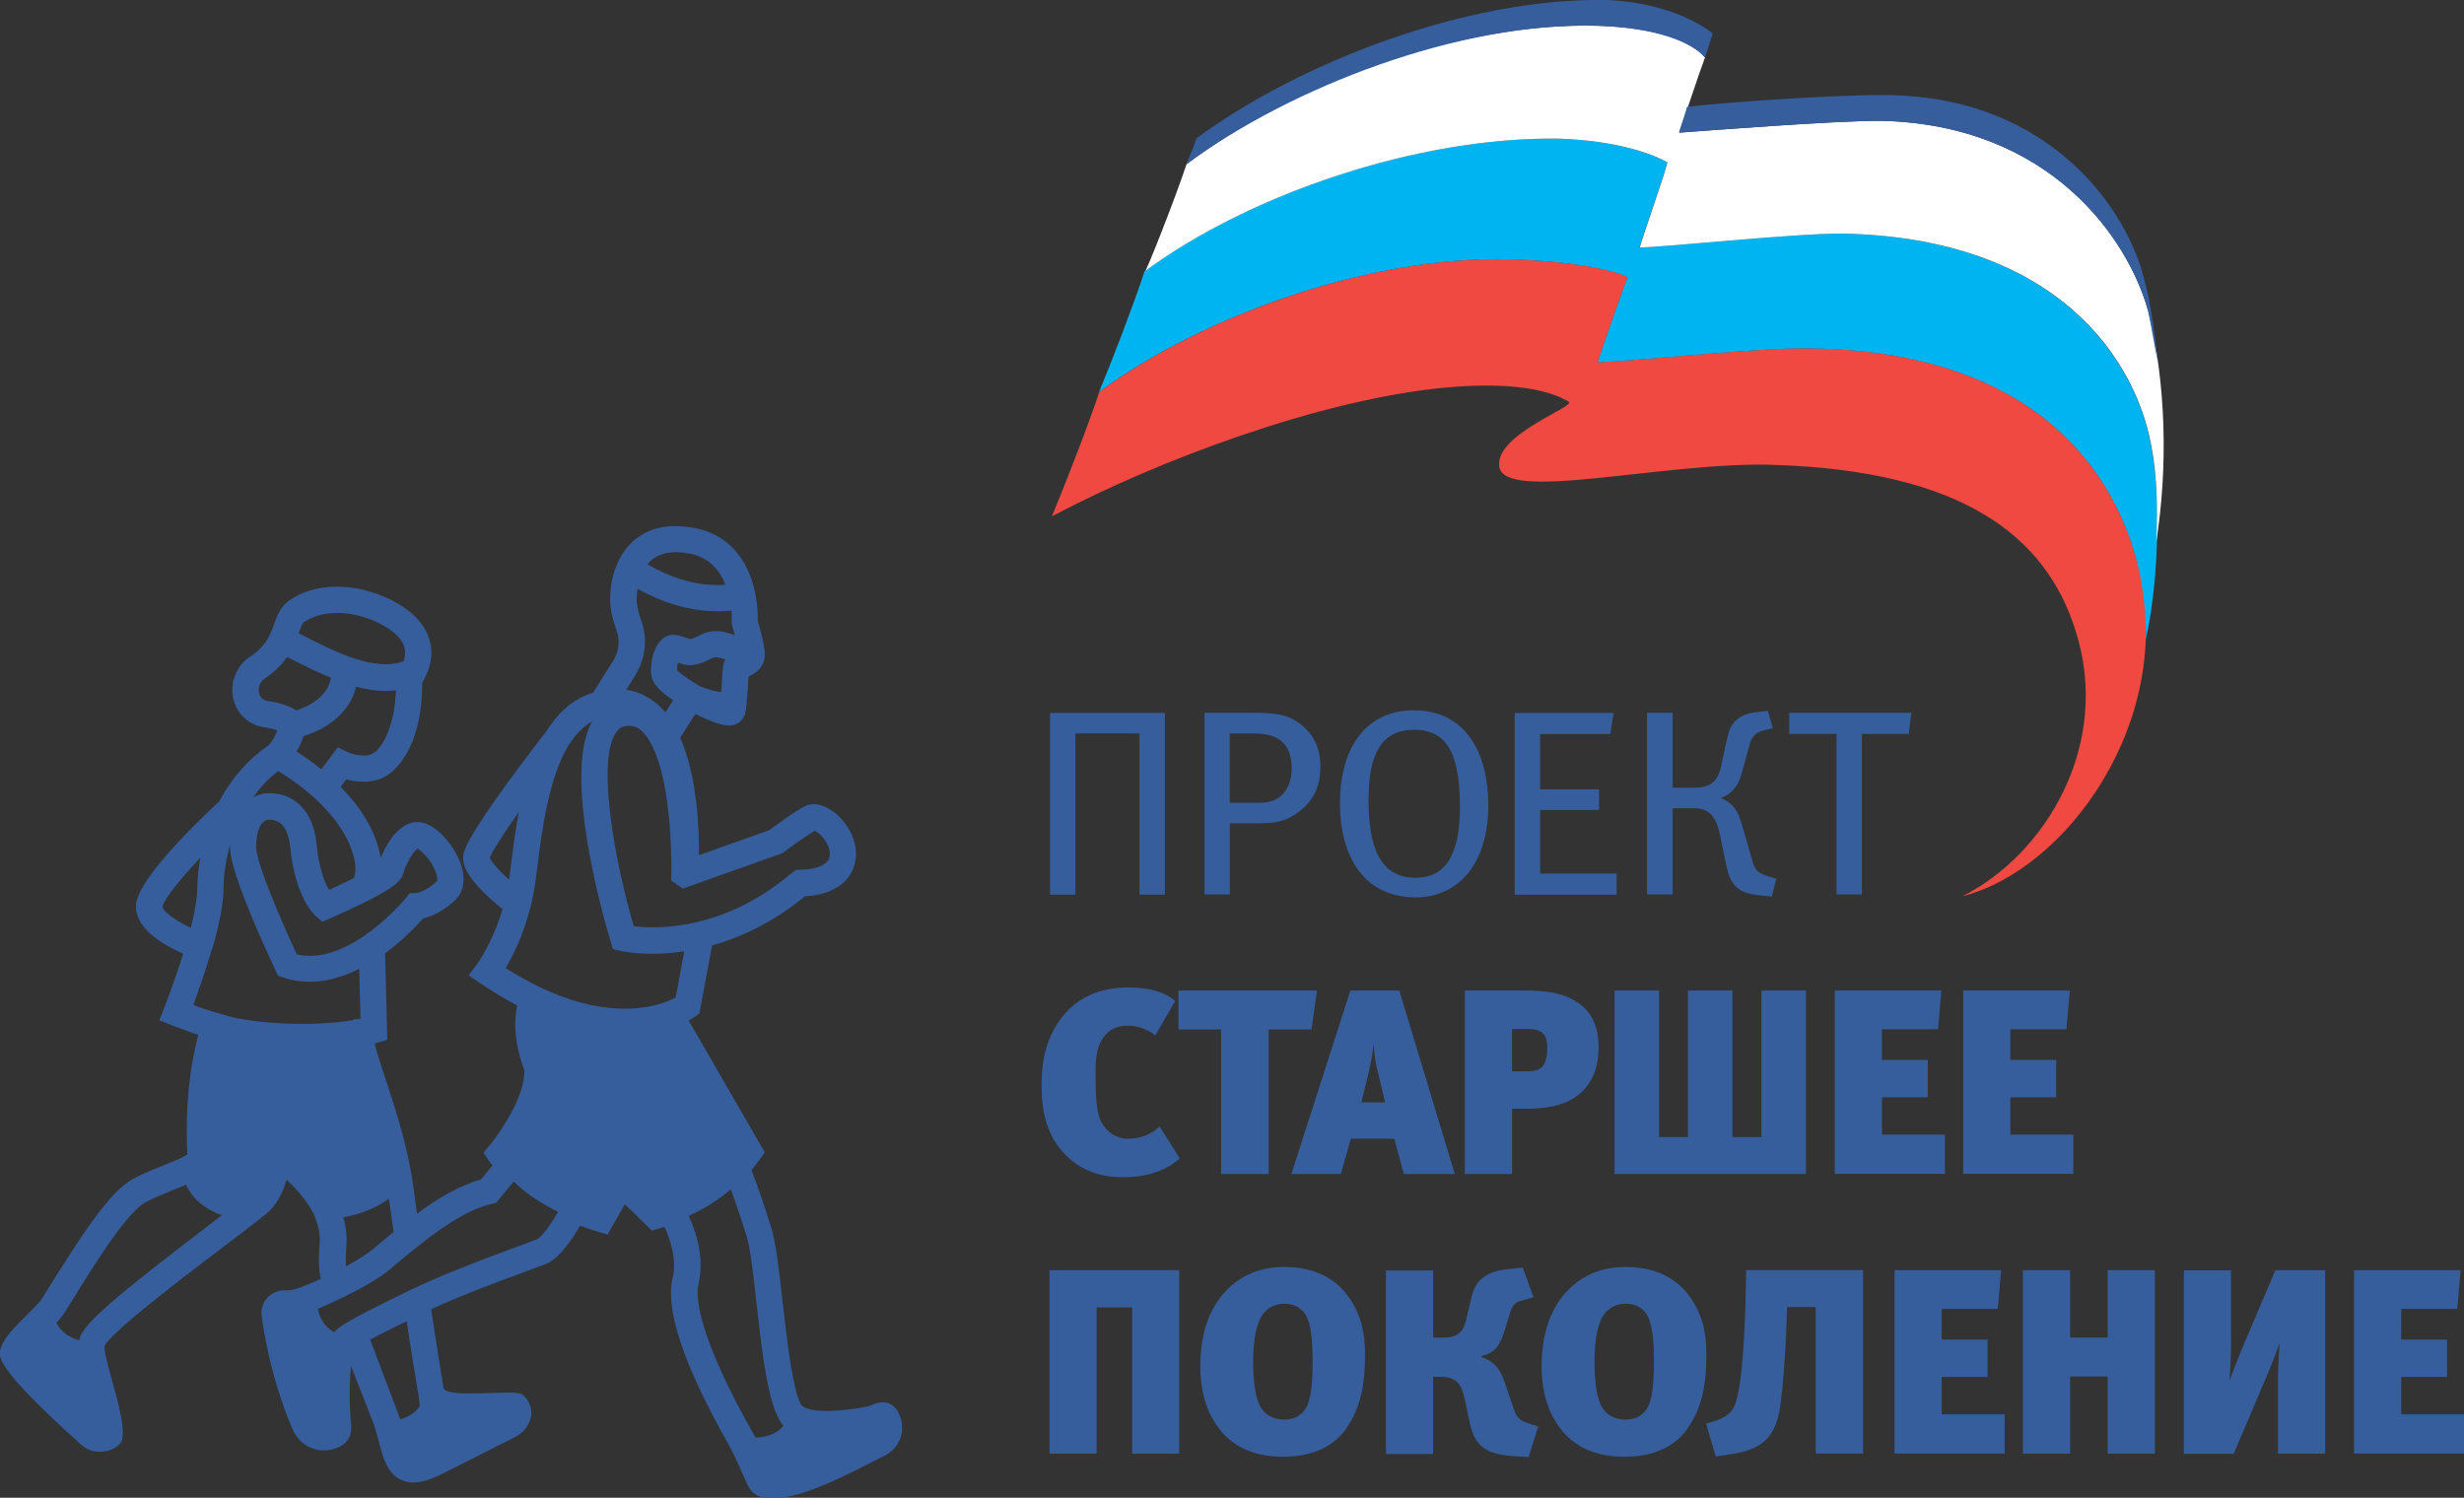 <?xml version="1.0" encoding="UTF-8"?>
<svg id="Layer_2" data-name="Layer 2" xmlns="http://www.w3.org/2000/svg" viewBox="0 0 168.27 102.29">
  <rect x="0" y="0" width="168.27" height="102.29" fill="#333333" stroke="none"/>
  <defs>
    <style>
      .cls-1 {
        fill: #00b4f2;
      }

      .cls-1, .cls-2, .cls-3, .cls-4 {
        fill-rule: evenodd;
      }

      .cls-1, .cls-2, .cls-3, .cls-4, .cls-5 {
        stroke-width: 0px;
      }

      .cls-2, .cls-5 {
        fill: #365e9c;
      }

      .cls-3 {
        fill: #fff;
      }

      .cls-4 {
        fill: #f04941;
      }
    </style>
  </defs>
  <g id="Layer_1-2" data-name="Layer 1">
    <g>
      <g>
        <g>
          <path class="cls-4" d="M146.02,38.65c-1.49-6.08-6.76-14.87-22.97-14.87-3.38,0-12.3.95-13.92.95.14-.54,1.76-5.14,2.03-5.81-1.08-.54-3.92-1.08-7.97-1.22-9.46-.27-20.95,3.78-28.11,9.05-.81,2.43-2.3,6.22-3.24,8.51,7.43-3.92,18.38-7.97,26.76-8.78,5.68-.54,7.84.54,8.51.95.68.27-4.87,2.16-4.73,4.32,0,2.7,11.35-.27,18.79,0,12.84.41,18.51,4.87,20.54,11.22,2.57,7.84-2.03,15.41-7.7,18.24,7.03-1.76,14.6-11.89,12.03-22.57h0Z"/>
          <path class="cls-1" d="M103.18,17.71c4.05.13,6.89.68,7.97,1.22-.27.68-1.89,5.27-2.03,5.81,1.62,0,10.54-.95,13.92-.95,16.22,0,21.49,8.78,22.97,14.87.41,1.76.54,3.38.54,5,.95-4.46.95-9.87.41-12.84-.95-6.08-6.35-14.6-21.22-14.87-3.38,0-12.3.95-13.78.95.13-.54,1.76-5.14,1.89-5.81-.95-.54-3.38-1.49-7.43-1.62-9.6-.14-21.08,3.78-28.25,9.05-.81,2.43-2.16,5.95-3.11,8.24,7.16-5.27,18.65-9.32,28.11-9.05h0Z"/>
          <path class="cls-3" d="M146.7,21.22c-1.35-4.87-6.62-12.7-18.24-12.97-3.38,0-11.89.68-13.78.81.14-.41,1.49-4.46,1.76-5.14-.81-1.08-3.24-2.03-7.3-2.16-9.6-.27-20.95,4.05-28.11,9.46-.81,2.43-2.84,7.57-2.84,7.3,7.16-5.27,18.65-9.19,28.25-9.05,4.05.13,6.49,1.08,7.43,1.62-.14.68-1.76,5.27-1.89,5.81,1.49,0,10.41-.95,13.78-.95,14.87.27,20.27,8.78,21.22,14.87.27,1.49.41,3.78.27,6.22.81-5.14.68-10.81-.54-15.81h0Z"/>
          <path class="cls-2" d="M116.43,3.92c.27-.68.41-1.35.54-1.62-.95-.81-3.51-2.16-7.3-2.3-9.46-.14-20.81,4.19-27.98,9.46-.14.54-.41,1.08-.68,1.76,7.16-5.27,18.65-9.73,28.11-9.46,3.92.14,6.35,1.08,7.3,2.16h0ZM146.43,19.06c-1.08-4.46-6.22-12.57-17.84-12.57-3.92,0-11.22.54-13.38.81-.27.95-.54,1.62-.54,1.76,1.89-.14,10.41-.81,13.78-.81,11.62.27,16.89,8.11,18.24,12.97.27,1.22.41,2.3.68,3.51-.27-2.3-.54-4.32-.95-5.68h0Z"/>
        </g>
        <g>
          <path class="cls-5" d="M77.82,61.1v-11.01h-4.38v11.01h-1.73v-12.41h7.84v12.41h-1.73Z"/>
          <path class="cls-5" d="M88.65,55.47c-.63.49-1.3.76-2.61.76h-2.05v4.86h-1.73v-12.41h3.32c1.6,0,2.29.16,2.95.58,1.06.67,1.64,1.71,1.64,3.03,0,1.41-.41,2.34-1.51,3.19ZM87.6,50.7c-.43-.41-1.04-.61-2.02-.61h-1.6v4.74h1.93c.85,0,1.39-.2,1.78-.7.34-.43.52-.94.52-1.66,0-.79-.2-1.37-.61-1.77Z"/>
          <path class="cls-5" d="M96.63,61.28c-3.42,0-5.12-2.72-5.12-6.41,0-4.07,1.98-6.36,5.03-6.36,3.66,0,5.1,3.05,5.1,6.49,0,3.77-1.86,6.29-5.01,6.29ZM96.58,49.84c-2.23,0-3.12,1.64-3.12,4.79s.74,5.32,3.21,5.32c1.93,0,3.03-1.39,3.03-4.83s-.77-5.28-3.12-5.28Z"/>
          <path class="cls-5" d="M103.44,61.1v-12.41h6.76l-.23,1.44h-4.79v3.78h4.02v1.41h-4.02v4.34h5.22v1.44h-6.95Z"/>
          <path class="cls-5" d="M121.08,49.73l-.59.14c-.22.05-.45.14-.65.32-.23.22-.31.47-.38.74l-.43,1.57c-.14.5-.25,1.06-.79,1.57-.23.22-.47.34-.7.43v.02c.27.09.5.25.7.43.45.43.61,1.01.74,1.44l.67,2.32c.05.22.13.52.36.76.2.2.52.31.85.41l.45.14-.31,1.21-.9-.09c-.49-.05-1.12-.16-1.55-.59-.4-.38-.56-.96-.67-1.5l-.45-2.16c-.09-.43-.29-.99-.59-1.28-.36-.36-.87-.41-1.21-.41h-1.4v5.89h-1.75v-12.41h1.75v5.12h1.4c.36,0,.99-.02,1.42-.43.32-.32.43-.76.52-1.19l.34-1.6c.11-.47.22-.95.59-1.33.45-.47,1.1-.58,1.44-.61l.79-.09.34,1.19Z"/>
          <path class="cls-5" d="M130.36,50.12h-3.21v10.97h-1.73v-10.97h-3.23v-1.44h8.34l-.18,1.44Z"/>
        </g>
      </g>
      <g>
        <path class="cls-5" d="M78.9,70.72c-.63-.5-1.31-.67-1.87-.67-.72,0-1.13.23-1.4.49-.83.77-.81,1.98-.81,2.75,0,2.17.09,3,.61,3.67.52.68,1.19.81,1.6.81.31,0,1.31-.02,2.16-.84l1.38,2.19c-.68.59-1.83,1.28-3.9,1.28-1.22,0-2.8-.29-4.1-1.73-1.1-1.24-1.44-2.82-1.44-4.51,0-1.53.23-2.75.86-3.88,1.29-2.35,3.42-2.84,5.07-2.84,1.98,0,2.82.61,3.2.92l-1.37,2.37Z"/>
        <path class="cls-5" d="M89.55,70.31h-2.91v9.87h-3.25v-9.87h-2.91v-2.66h9.46l-.38,2.66Z"/>
        <path class="cls-5" d="M95.87,80.18l-.65-2.41h-2.97l-.68,2.41h-3.38l4.03-12.53h3.34l3.79,12.53h-3.49ZM94.04,73c-.09-.36-.18-.88-.23-1.76-.07.75-.2,1.38-.34,2l-.5,2.05h1.62l-.54-2.28Z"/>
        <path class="cls-5" d="M104.12,67.65c1.1,0,2.64.07,3.74.9,1.08.81,1.31,1.94,1.31,3,0,.92-.2,2.3-1.4,3.24-1.02.81-2.48.93-3.5.93h-1.01v4.46h-3.22v-12.53h4.08ZM104.19,73.17c.25,0,.74,0,1.04-.23.41-.32.43-1.02.43-1.33,0-.32-.02-.72-.23-.97-.27-.32-.75-.36-1.06-.36h-1.11v2.89h.93Z"/>
        <path class="cls-5" d="M113.29,77.66h1.98v-10.01h3.04v10.01h1.98v-10.01h3.04v12.53h-13.07v-12.53h3.04v10.01Z"/>
        <path class="cls-5" d="M125.3,80.18v-12.53h7.28l-.23,2.64h-3.83v2.1h3.13v2.55h-3.13v2.55h4.3v2.68h-7.51Z"/>
        <path class="cls-5" d="M134.07,80.18v-12.53h7.28l-.23,2.64h-3.83v2.1h3.13v2.55h-3.13v2.55h4.3v2.68h-7.51Z"/>
        <path class="cls-5" d="M77.32,99.28v-9.99h-2.43v9.99h-3.22v-12.53h8.86v12.53h-3.22Z"/>
        <path class="cls-5" d="M91.95,97.55c-.52.72-1.64,1.94-4.33,1.94-2.07,0-3.47-.75-4.37-1.92-.61-.79-1.28-2.12-1.28-4.24s.54-3.95,1.83-5.25c1.01-1.01,2.28-1.55,3.92-1.55,1.46,0,3.24.4,4.42,2.1.9,1.29,1.08,2.62,1.08,3.9,0,1.85-.25,3.58-1.28,5.01ZM88.93,89.51c-.22-.22-.59-.47-1.2-.47-.41,0-1.11.11-1.56.83-.13.2-.59.99-.59,3.09,0,2.44.45,3.18.79,3.5.2.2.63.49,1.31.49.38,0,.88-.07,1.28-.49.5-.52.68-1.49.68-3.54s-.25-2.97-.7-3.41Z"/>
        <path class="cls-5" d="M97.88,91.35h.7c.38,0,.81-.04,1.13-.36.29-.27.38-.68.45-1.01l.31-1.29c.14-.61.34-1.08.81-1.44.54-.41,1.2-.52,1.83-.59l.88-.09.74,2.03-.72.2c-.18.05-.36.09-.52.22-.22.18-.31.47-.38.68l-.34,1.11c-.25.81-.47,1.13-.61,1.28-.25.27-.65.45-.99.52v.07c.43.14.81.4,1.06.7.27.32.41.7.54,1.06l.61,1.8c.11.34.25.58.48.74.2.14.47.22.68.29l.5.16-.65,2.09-.95-.07c-.81-.05-1.85-.16-2.46-.88-.43-.5-.58-1.24-.65-1.58l-.32-1.51c-.09-.38-.22-.84-.52-1.11-.32-.29-.77-.34-1.1-.34h-.52v5.27h-3.22v-12.53h3.22v4.6Z"/>
        <path class="cls-5" d="M115.26,97.55c-.52.72-1.64,1.94-4.33,1.94-2.07,0-3.47-.75-4.37-1.92-.61-.79-1.28-2.12-1.28-4.24s.54-3.95,1.83-5.25c1.01-1.01,2.28-1.55,3.92-1.55,1.46,0,3.24.4,4.42,2.1.9,1.29,1.08,2.62,1.08,3.9,0,1.85-.25,3.58-1.28,5.01ZM112.24,89.51c-.22-.22-.59-.47-1.2-.47-.41,0-1.11.11-1.56.83-.13.2-.59.99-.59,3.09,0,2.44.45,3.18.79,3.5.2.2.63.49,1.31.49.38,0,.88-.07,1.28-.49.5-.52.68-1.49.68-3.54s-.25-2.97-.7-3.41Z"/>
        <path class="cls-5" d="M124,99.28v-10.01h-1.96l-.05,1.51c-.02.4-.13,3.11-.38,4.98-.11.81-.29,1.83-.97,2.53-.74.75-1.8.93-2.52,1.04l-.95.14-.66-2.25.47-.13c.25-.07.63-.22.88-.38.38-.25.54-.54.65-.84.2-.56.34-1.58.38-1.94.18-1.53.27-3.49.31-4.91l.05-2.28h7.98v12.53h-3.22Z"/>
        <path class="cls-5" d="M129.38,99.28v-12.53h7.28l-.23,2.64h-3.83v2.1h3.13v2.55h-3.13v2.55h4.3v2.68h-7.51Z"/>
        <path class="cls-5" d="M143.94,99.28v-5.27h-2.57v5.27h-3.22v-12.53h3.22v4.6h2.57v-4.6h3.22v12.53h-3.22Z"/>
        <path class="cls-5" d="M155.57,99.28v-5.19c0-.56.05-1.65.11-2.35-.29.81-.52,1.38-.84,2.14l-2.3,5.41h-3.4v-12.53h3.22v5.19c0,.58-.05,1.65-.11,2.35.2-.54.49-1.28.84-2.14l2.3-5.41h3.4v12.53h-3.22Z"/>
        <path class="cls-5" d="M160.76,99.28v-12.53h7.28l-.23,2.64h-3.83v2.1h3.13v2.55h-3.13v2.55h4.3v2.68h-7.51Z"/>
      </g>
      <path class="cls-5" d="M61.37,96.49c-.21-.41-.73-1.02-1.82-.54-.1.04-.19.08-.27.1-1.53.31-4.12.58-4.61-.17-.05-.11-.1-.24-.15-.36-.49-1.44-.8-4.2-1.08-6.66-.24-2.12-.45-3.95-.75-4.94-.52-1.71-1.08-3.26-1.37-4.01.2-.24.4-.49.58-.74l.33-.47-5.2-9c.26-.14.41-.25.44-.27l.29-.21.87-4.65c2.26-.63,4.39-1.76,6.35-3.36,1.21-.04,2.97-.54,3.39-2.21.35-1.38-.43-2.74-1.35-3.48-.73-.58-1.48-.75-2.06-.45-.65.32-2.01,1.32-2.43,1.63l-4.8,1.71c.02-1.66-.09-5.34-1.28-8.03l1.04-1.62c1.24.62,1.89.79,2.3.79.21,0,.35-.04.48-.1.29-.12.51-.37.6-.66.05-.18.08-.4.12-.73.03-.36.06-.81.09-1.23.01-.2.03-.43.04-.63.74-.33,1.11-.83,1.11-1.49,0-.12,0-.27-.03-.39-.08-.65-.34-1.55-.45-1.92,0-.32,0-1.03-.17-1.85-.5-2.49-1.97-4.08-4.15-4.49-3.39-.64-4.76,1.25-5.28,2.44-.42.97-.48,1.92-.48,2.41,0,.65.14,1.34.41,2.06.09.23.14.48.16.72.03.51-.1,1.01-.37,1.45l-1.37,2.17c-1.25.38-2.3,1.24-3.13,2.55l-.03.04c-5.62,7.29-5.68,8.24-5.71,8.6-.02.35-.08,1.36,2.69,3.59-.68,2.31-1.74,3.75-1.75,3.77l-.57.75.78.53c.83.57,1.69,1.08,2.54,1.53-.28,1.33-.11,2.81.48,4.41.1,1.74-1.65,4.28-2.35,5.13l-.43.52.38.56c.07.11.15.21.23.31l-.79.96c-1.53.42-3.05,1.36-4.36,2.33-.08-.6-.16-1.15-.22-1.62-.07-.52-.14-.98-.22-1.38-.42-2.28-1.14-4.47-1.72-6.22-.31-.95-.59-1.79-.74-2.41.07-.02.13-.03.19-.05l.68-.19-.15-5.91c1.24-.92,2.18-1.91,2.59-2.38.48-.11,1.29-.41,2.17-1.23.79-.73.8-1.97.03-3.31-.53-.92-1.77-2.38-3.05-1.98-1.05.33-1.71,1.58-2.04,2.38,0,0,0-.01,0-.02-.3-1.67-1.22-3.29-2.74-4.83l.39-.51c.92.25,2.18.3,3.12-.52,1.33-1.16,2.08-3.37,2.06-6.08.01-.02.02-.04.04-.06.8-1.38.64-2.48.36-3.17-.8-1.98-3.38-2.82-3.8-2.94-.37-.13-3.2-1.04-5.56.47-.71.46-.95,1.13-1.16,1.72-.08.22-.16.45-.27.68-.2.42-.53.97-1.39,1.54-.87.59-1.32,1.65-1.15,2.69.16.98.84,1.76,1.8,2.04.12.03.24.06.34.07.42.06.71.14.9.22-.13.34-.33.74-.61,1.02-1.39.95-2.52,2.24-3.36,3.82-2.18,2.04-5.7,5.57-5.69,7.18.01,1.59,2,2.69,3.23,3.22-.61,1.96-1.29,3.7-1.3,3.72l-.33.83.83.33s.83.33,1.83.67c-.5,1.96-.91,4.47-.75,8.16,0,0-.02.01-.03.02-.3.21-.9.45-1.52.7-.66.26-1.4.56-2.14.95-1.65.87-3.67,4.08-5.82,7.52-.24.39-.41.66-.49.77-.14.19-.51.56-.86.91-.96.95-1.66,1.68-1.88,2.36-.18.57-.41,1.28,5.44,6.55.31.28.73.53,1.26.53.41,0,.96-.06,1.44-.54.82-.82-1.15-5.72-1.05-6.69.63-1.17,6.67-5.66,9.11-7.52.6-.46,1.11-.84,1.45-1.12.13-.1.23-.18.32-.25l.13-.1c.74-.6,1.17-1.47,1.42-2.36.86.81,1.44,1.53,1.8,2.25.36.72.51,1.41.46,2.12-.09,1.09-.06,1.86.08,2.4-.2.1-.4.18-.58.26h0c-1.27.54-1.49.53-1.71.53-.09,0-.19,0-.35,0-.42.04-.81.25-1.07.57-.26.33-.38.73-.33,1.16.41,3.15,1.38,6.11,2.14,7.82.26.58.75,1.04,1.36,1.25.25.09.5.13.76.13.38,0,.75-.09,1.09-.27.9-.47.79-1.34.74-1.71-.01-.09-.03-.19-.03-.29,0-.09,0-.16,0-.22-.09-.94-.06-2.29.04-3.28l1.59,4.06.5,1.78c.19.7.52,1.56,1.33,1.94.27.13.55.18.84.18.57,0,1.14-.21,1.65-.43l5.23-2.64c.6-.3,1.01-.79,1.15-1.39.14-.6-.24-1.37-.65-1.58-.65-.33-5.13.34-5.32-.42-.17-1.06-.45-2.72-.85-5.37,2.21-1.02,4.75-1.95,6.33-2.53,1.01-.37,1.46-.54,1.68-.65.82-.42,1.61-1.58,2.16-2.53.39.14.78.28,1.19.4l.69.21,1.18-2.07c.81.79,1.48,1.43,1.48,1.43l.37.36.5-.14c.11-.03.23-.07.35-.11.47.95.85,2.35.57,3.47-.53,2.13.72,5.91,3.73,11.24.73,1.3,1.27,2.77,1.5,3.13.22.35.57.58.97.64.21.03.44.05.67.05,2.16,0,5.31-1.76,7.62-2.91.73-.37,1.18-1.1,1.18-1.91,0-.34-.08-.67-.24-.98ZM53.4,58.29l.11-.08c.58-.44,1.62-1.17,2.13-1.47.17.08.49.31.75.71.14.22.36.66.25,1.1-.22.87-1.93.84-1.93.85h-.35s-.27.21-.27.21c-1.97,1.67-4.13,2.8-6.43,3.35-2,.48-3.61.39-4.38.3-1.23-4.22-2.55-11.08-1.25-13.17.19-.3.4-.45.69-.5.48-.08,1.13,0,1.79,1.29,1.45,2.83,1.34,8.53,1.33,8.79v.47s.79.55.79.55l6.77-2.41ZM43.4,46.08c.47-.75.69-1.62.64-2.51-.03-.43-.12-.86-.27-1.25-.19-.52-.29-1-.29-1.43,0-.22.02-.45.06-.68,1.85,1.03,3.67,1.54,5.5,1.54.3,0,.61-.02.91-.04.04.44.02.73.02.74v.17s.04.16.04.16c.04.12.11.35.18.61-1.24-.49-1.88-.28-2.54.06-.19.1-.33.17-.51.19-.1-.02-.22-.07-.35-.11-.31-.1-.49-.15-.68-.17-.39-.03-.76.12-1.04.44-.55.62-.7,1.83-.57,2.42.09.42.41.88,1.47,1.61l-.53.82c-.86-1.01-1.83-1.42-2.68-1.54l.65-1.02ZM47.86,46.9l-.11-.06c-1.05-.63-1.41-.96-1.52-1.08,0-.13.03-.33.07-.5.41.13.64.19.87.17.59-.05.99-.25,1.27-.39.29-.15.48-.24,1.09.01-.16.25-.19.65-.24,1.65-.01.19-.02.38-.04.57-.33-.04-.86-.16-1.39-.38ZM47.1,37.81c1.16.22,1.98.94,2.44,2.13-1.76.11-3.48-.34-5.33-1.4.61-.74,1.56-.98,2.89-.73ZM33.44,58.59c.15-.39.8-1.45,1.99-3.13-.24,1.27-.39,2.49-.52,3.5-.05.4-.1.77-.14,1.1,0,0,0,.01,0,.02-.79-.71-1.23-1.25-1.32-1.5ZM36.22,61.97c.13-.5.24-1.04.33-1.65.05-.34.09-.72.15-1.13.3-2.41.76-6.06,2.14-8.31h-.02s.02-.03.02-.03h.02c.46-.72.98-1.24,1.57-1.57-2.09,3.69.93,13.89,1.28,15.05l.15.49.5.12c.06.01.88.2,2.2.2.62,0,1.36-.05,2.17-.17l-.59,3.16c-.16.08-.39.19-.68.3-1.38.51-4.34,1.05-8.68-1.05-.75-.37-1.5-.79-2.25-1.26.49-.83,1.22-2.28,1.69-4.15ZM26.87,84.15c-.4.33-.79.65-1.14.94l-.27.23c-.41.33-1.02.72-1.83,1.16-.02-.31-.02-.78.03-1.41.05-.65-.03-1.29-.21-1.93,1.23-.23,2.26-.65,3.11-1.27.09.66.2,1.43.32,2.28ZM27.38,59.98l.08-.11.04-.13c.24-.77.71-1.58,1.01-1.78.3.14.93.79,1.23,1.55.16.4.13.63.1.67-.82.76-1.44.82-1.44.82h-.42s-.26.33-.26.33c-.01.01-1.18,1.44-2.84,2.58-1.7,1.16-3.25,1.59-4.61,1.27-1.13-2.42-2.75-6.24-2.77-7.27-.02-.73.12-1.18.23-1.42.1-.2.27-.45.53-.5,0,0,.47-.07.86.21.47.35.64,1.09.7,1.66.34,3.4,1.61,4.6,1.76,4.72l.43.37.52-.22c.06-.03,1.52-.66,2.8-1.32,1.47-.76,1.86-1.14,2.05-1.42ZM25.6,51.36c-.63.55-1.86,0-1.87,0l-.66-.32-1.13,1.5c-.63-.51-1.22-.92-1.68-1.21.22-.38.37-.76.47-1.06,1.64-.48,3.18-1.64,3.59-3.37.73.19,1.41.29,2.04.29.23,0,.46-.02.68-.04-.08,2.24-.77,3.64-1.43,4.23ZM20.85,42.44c1.71-1.1,3.98-.29,4-.29l.06.02c.6.17,2.24.85,2.66,1.89.13.34.12.71-.02,1.11-.95.33-2.15.24-3.65-.3-1.06-.38-2.15-.93-3.11-1.42-.13-.07-.26-.13-.39-.2,0,0,0-.01,0-.02.18-.5.26-.7.44-.81ZM18.3,47.89s-.09-.02-.12-.03c-.37-.11-.47-.41-.5-.59-.04-.27.03-.68.39-.92.65-.44,1.15-.92,1.54-1.48.13.06.25.12.38.19.8.41,1.69.85,2.61,1.23-.2,1.24-1.45,1.95-2.37,2.23-.46-.31-1.09-.52-1.92-.64ZM18.99,52.65c.55.34,1.52.97,2.48,1.84,1.08.99,2.44,2.55,2.77,4.39.06.35.04.72-.06,1.08-.62.31-1.26.61-1.71.82-.29-.5-.69-1.47-.85-3.11-.13-1.35-.61-2.33-1.42-2.93-1.03-.76-2.16-.55-2.29-.52-.22.05-.44.13-.63.24.5-.69,1.06-1.3,1.72-1.8ZM11.1,61.92c.08-.49,1.17-1.84,2.58-3.34-.13.74-.21,1.47-.21,2.17,0,.43-.09,1.23-.44,2.62-1.05-.5-1.93-1.14-1.93-1.45ZM14.49,64.83c.51-1.77.77-3.15.77-4.08,0-.52.06-1.68.45-3.06,0,.09,0,.17,0,.26.05,1.78,2.61,7.27,3.12,8.35l.16.34.36.12c.58.2,1.18.29,1.8.29,1.08,0,2.22-.3,3.38-.88l.09,3.41s-.1.02-.15.03h-.32s-.06.07-.06.07c-2.8.44-6.21.24-8.09-.18l-.26-.06-1.28-.37h0c-.47-.15-.91-.3-1.26-.43.32-.88.84-2.33,1.27-3.82ZM5.4,91.54c-.71-.21-1.24-.59-1.55-1.2.17-.18.32-.35.43-.5.09-.12.28-.43.55-.86,1.01-1.62,3.69-6.13,5.13-6.88.65-.34,1.35-.62,1.97-.87.27-.11.53-.21.77-.32.36.8,1.08,1.58,2.45,2.09-7.57,5.77-9.54,7.45-9.75,8.55ZM25.28,91.49c.59-.32,1.41-.74,2.49-1.26.44,2.89.74,4.63.84,5.26l.06.54c-.28.41-.68.72-1.33.91l-2.06-5.44ZM36.65,84.64c-.14.07-.82.32-1.48.56-1.49.55-3.83,1.41-5.99,2.37l-1.09.5s0,0,0,0h0c-2.21,1.07-3.64,1.8-4.36,2.23,0,0-.63.35-.92.69-.64-.4-1-.94-1.1-1.61.12-.05.23-.1.37-.15h0c.15-.07,1.35-.63,1.35-.63,0,0,.02,0,.03-.01h0c1.44-.71,2.46-1.32,3.15-1.88l.28-.24c.46-.39.97-.81,1.51-1.24l.15-.12c1.35-1.08,3.28-2.49,5.03-2.89l.3-.07,1.2-1.46c.83.81,1.85,1.49,3.03,2.07-.54.95-1.11,1.71-1.44,1.88ZM47.7,87.67c.4-1.59-.08-3.39-.67-4.63,1.07-.48,2.03-1.09,2.88-1.82.3.82.7,1.99,1.08,3.22.26.84.46,2.67.68,4.62.3,2.68.62,5.43,1.18,7.05h0s.02.06.04.11c.01.04.02.08.04.12h0c.1.25.27.64.44.86l.13.18c-.39.49-1.1.79-1.9.8-.11-.19-.22-.39-.34-.6-2.62-4.64-3.94-8.35-3.55-9.92Z"/>
    </g>
  </g>
</svg>